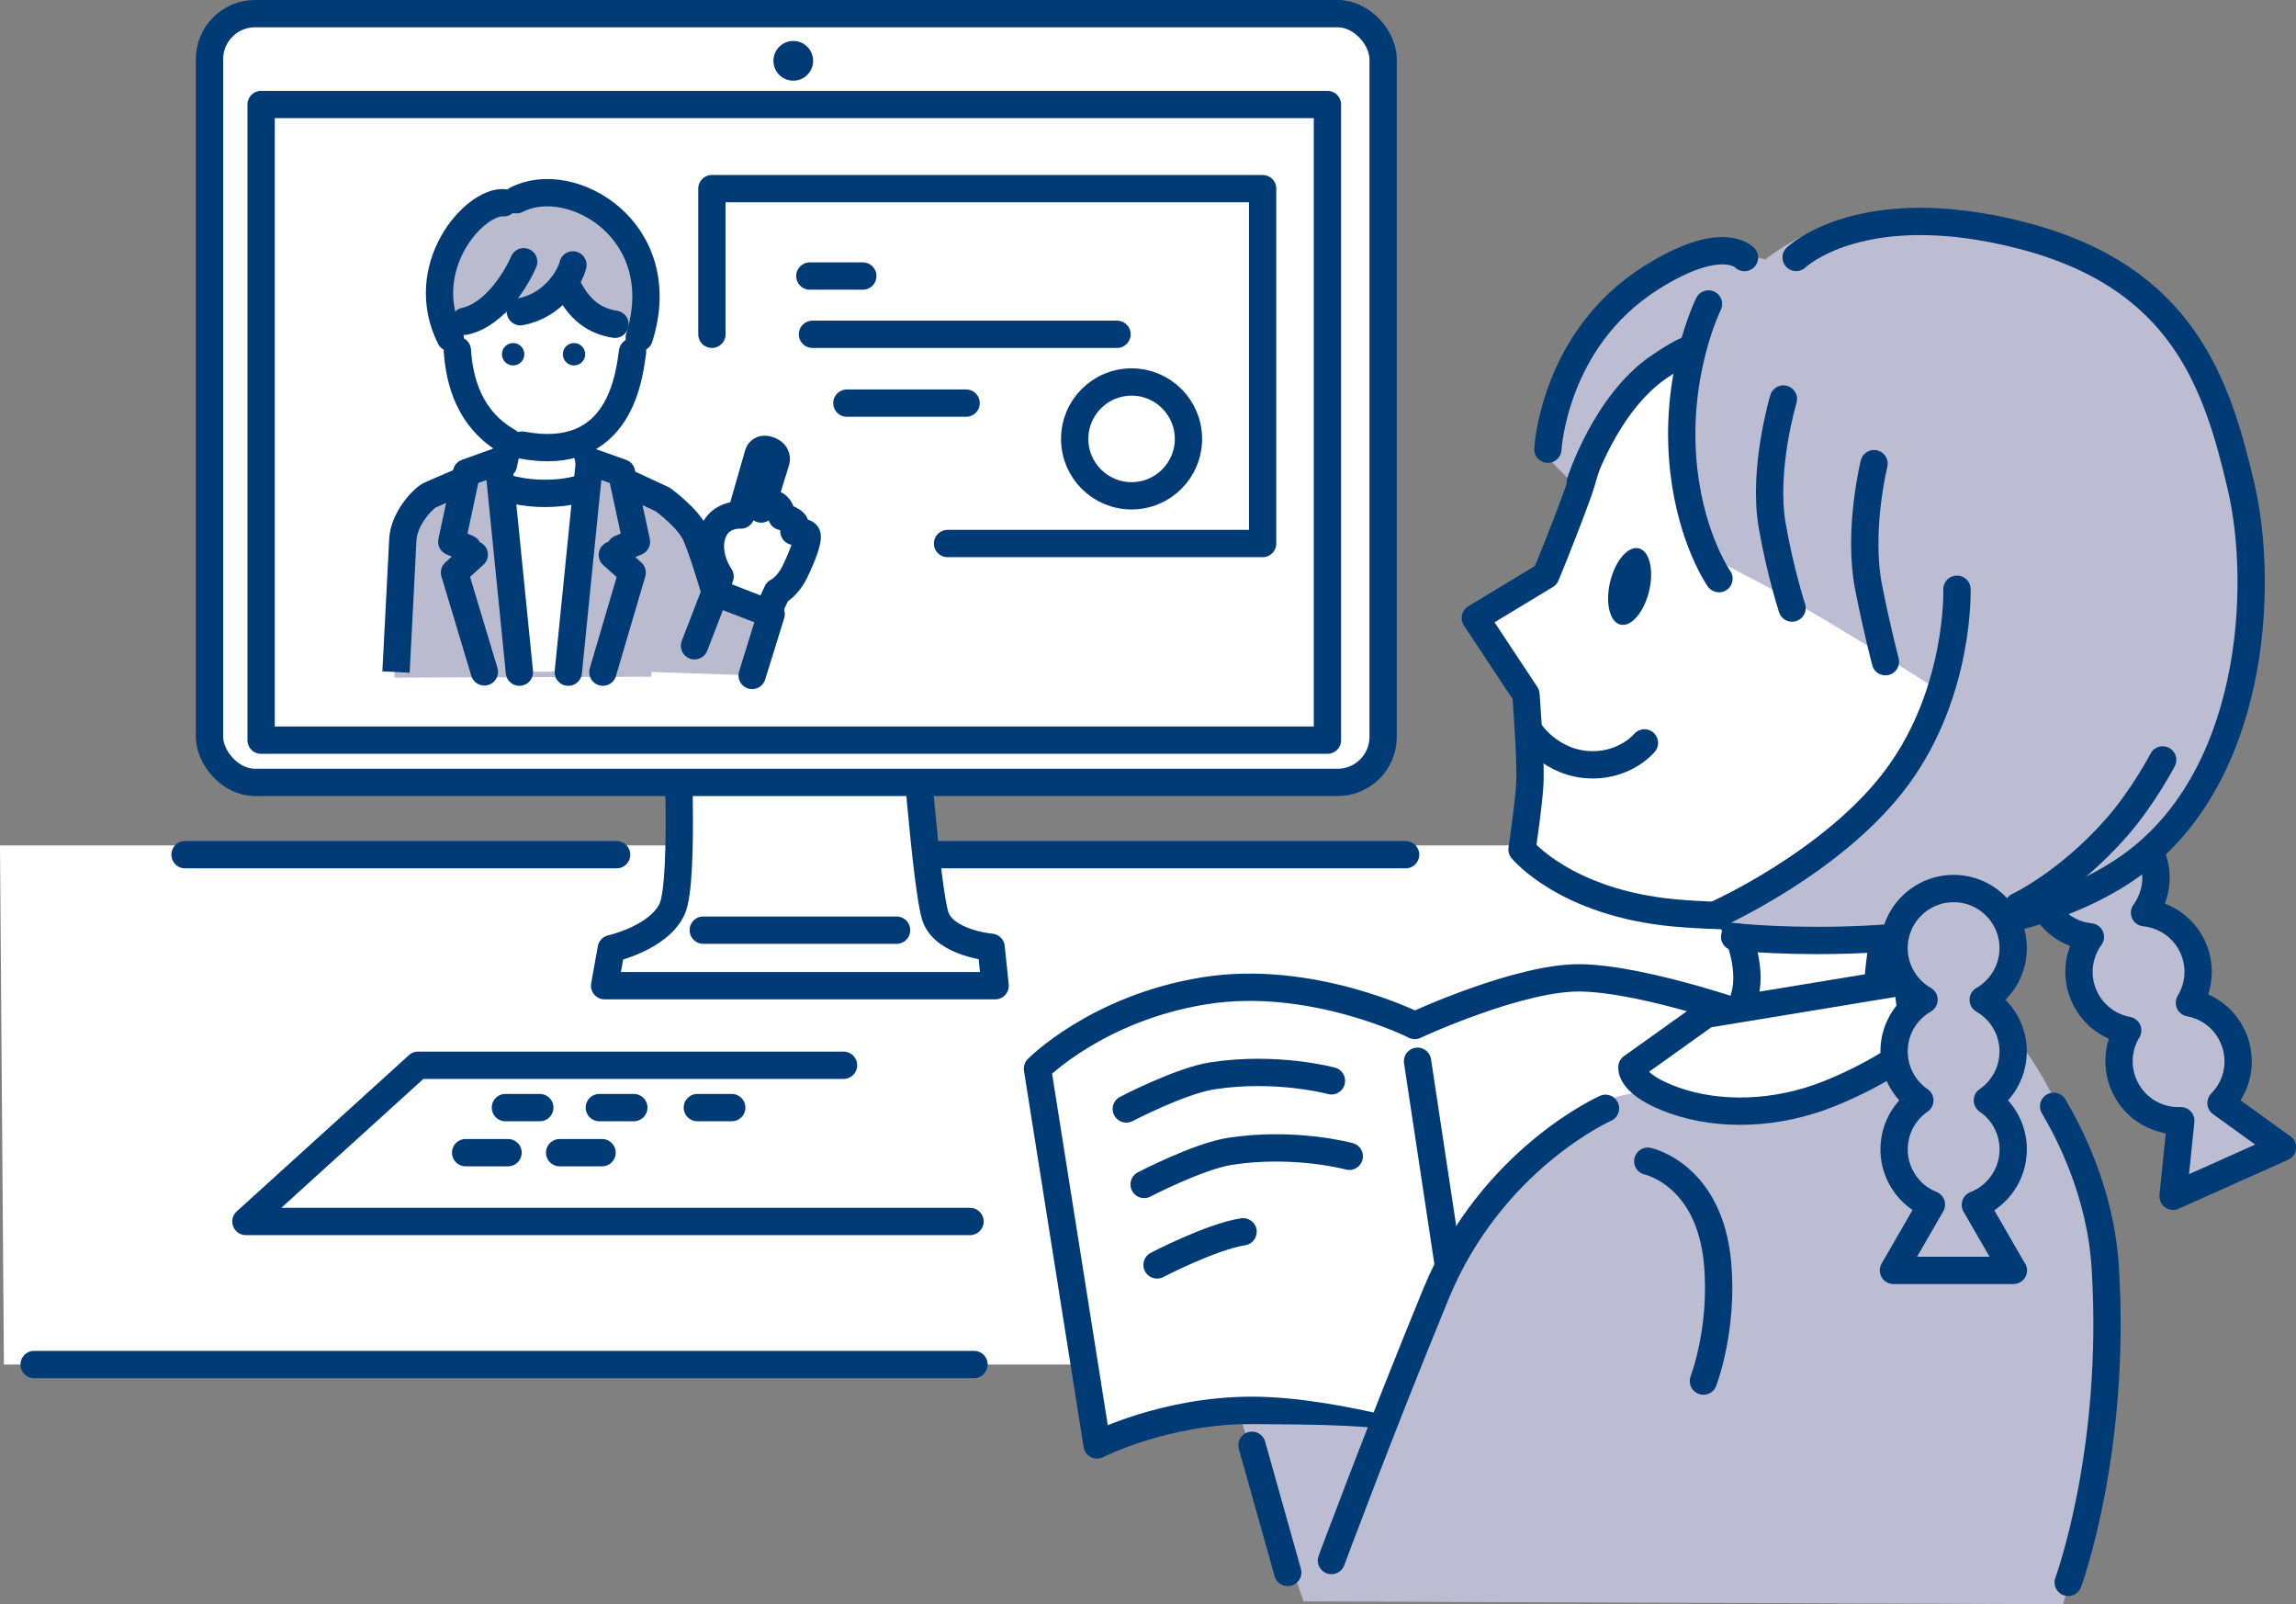 <?xml version="1.0" encoding="UTF-8"?><svg xmlns="http://www.w3.org/2000/svg" viewBox="0 0 252.27 176.21"><rect x="0" y="0" width="252.27" height="176.21" fill="#808080" stroke="none"/><defs><style>.h{stroke-miterlimit:10;}.h,.i,.j,.k,.l{stroke:#003b76;}.h,.i,.k,.l{stroke-width:3px;}.h,.j,.l{fill:none;}.m,.i{fill:#bcbdd2;}.i,.j,.k,.l{stroke-linecap:round;stroke-linejoin:round;}.j{stroke-width:2px;}.n,.k{fill:#fff;}.o{fill:#babbcf;}.p{fill:#003b76;}</style></defs><g id="a"><polygon class="n" points="203.6 149.88 .43 149.88 0 92.86 203.6 92.86 203.6 149.88"/></g><g id="b"><path class="k" d="M155.45,112.63s-11.35-5.7-23.13-3.8c-11.78,1.9-18.33,8.55-18.33,8.55l6.55,41.33s7.42-3.8,17.02-3.8,22.69,4.28,22.69,4.28c0,0,12.22-5.23,21.38-5.7s17.45,1.27,17.45,1.27l-5.82-42.76s-12.22-4.43-19.49-4.59c-6.77-.15-18.33,5.23-18.33,5.23Z"/><line class="l" x1="155.75" y1="116.57" x2="159.53" y2="141.59"/></g><g id="c"><path class="m" d="M161.56,137c-2.34,4.97-5.99,12.72-9.42,19.99-4.38-.69-15.62-.53-15.62-.53l6.71,19.44,83.45.31s7.75-26.07,4.91-38.29c-3.77-16.24-9.82-25.62-14.18-27.01s-9.89-1.39-9.89-1.39l1.6,5.25s2.04.62-6.11,3.71-17.6,1.54-17.6,1.54c0,0-6.91-1.46-13.6,3.18"/></g><g id="d"><path class="k" d="M189.78,100.06s4.22,7.13.87,11.49-8.58,7.56-8.58,7.56c0,0,9.02,3.05,16.15.58s10.47-5.38,10.47-5.38c0,0-2.62-2.33-2.33-6.69s1.89-11.35,1.89-11.35l-18.47,3.78Z"/><path class="k" d="M178.58,41.15c-2.73,3.07-4.14,10.07-5.24,13.09-1.75,4.8-3.49,8.95-3.49,8.95l-7.75,4.69,5.56,8.4s.54,6.77.44,9.6c-.07,2.04-.87,7.42-.87,7.42,0,0,4.8,5.89,16.8,6.98,12,1.09,35.35-.44,43.64-3.49s17.67-8.94,17.67-29.02-7.93-32.15-16-35.85-28.69-4.4-36.87.07c-9,4.92-12.29,7.36-13.89,9.16Z"/><path class="k" d="M209.56,107.77l-22.11,3.64-8.15,5.82s-.29,1.89,4.65,3.64,11.2,1.6,17.02-.73,9.45-5.24,9.45-5.24l-.87-7.13Z"/><path class="i" d="M250.77,126.03l-6.74-4.87c.52-.53.97-1.16,1.3-1.88,1.49-3.29.03-7.17-3.26-8.66-.49-.22-1-.37-1.51-.47,1.01-1.66,1.27-3.74.54-5.7-.91-2.41-3.08-3.96-5.47-4.2,1.25-1.72,1.64-4.02.83-6.15-1.27-3.38-5.05-5.09-8.43-3.82s-5.09,5.05-3.82,8.43c.91,2.41,3.08,3.96,5.47,4.2-1.25,1.72-1.64,4.02-.83,6.15.84,2.22,2.76,3.72,4.93,4.12-.13.22-.26.45-.37.69-1.49,3.29-.03,7.17,3.26,8.66.95.43,1.96.61,2.94.57l-.85,8.3,12.03-5.38Z"/></g><g id="e"><path class="m" d="M193.94,28.5s-7.29-2.73-17.6,7.42c-3.41,3.35-7.17,9.52-7.14,13.31,1.75,2.11,3.49,3.71,3.49,3.71,0,0,2.22-8.82,8.73-12,2.68-1.31,4.69-1.2,4.69-1.2,0,0-2.05,13.15.25,20.65,5.78,2.98,8.21,4.22,10.65,5.64,4.8,2.79,10.69,6.44,10.69,6.44l5.35,3.38s-2.37,9.82-9.02,14.84c-3.98,3-11.38,6.87-14.65,7.64-1.05,1.45-1.35,2.69-1.35,2.69,0,0,20.29,3.42,32.52.15,12.24-3.27,21.68-11.78,25.12-24.22,3.43-12.44-.64-37.53-10.73-45.38-10.09-7.85-19.51-8.27-28.98-7.85-6.58.29-12.02,4.8-12.02,4.8Z"/></g><g id="f"><ellipse class="p" cx="179.05" cy="64.42" rx="4.31" ry="2.2" transform="translate(74.53 223.43) rotate(-76.47)"/><path class="l" d="M168.34,80.7s2.65,3.73,7.47,3.27c3.19-.31,4.87-2.37,4.87-2.37"/><path class="l" d="M187.72,33.39s-3.92,7.86-2.71,18.35c.88,7.6,3.86,11.82,3.86,11.82"/><path class="l" d="M215.02,64.72s.36,11.18-6.52,20.56c-6.88,9.38-20.03,15.22-20.03,15.22"/><path class="l" d="M170.07,49.34s.62-12,11.24-18.76c7.91-5.04,10.36-2.29,10.36-2.29"/><path class="l" d="M197.35,28.28s7.2-6.98,24.87-2.4c17.67,4.58,21.38,16.36,24,27.49s1.53,32.51-12.65,42.11-38.84,7.85-42.98,7.42"/><path class="l" d="M173.64,52.94s2.76-8.65,8.65-12.65c3.18-2.16,3.49-1.89,3.49-1.89"/><path class="l" d="M176.4,121.74s-12.51,5.53-18.62,20.36c-6.11,14.84-11.49,29.31-11.49,29.31"/><path class="l" d="M181.05,127.55s6.8,1.42,7.67,11.24c.64,7.24-1.56,12.91-1.56,12.91"/><path class="l" d="M225.64,121.52c1.58,2.67,5.15,9.34,5.67,17.67,1.27,20.22-4.07,34.62-4.07,34.62"/><path class="i" d="M221.2,139.54l-4.16-7.2c.7-.27,1.36-.66,1.95-1.19,2.71-2.4,2.96-6.53.56-9.24-.36-.41-.76-.75-1.19-1.04,1.6-1.1,2.69-2.9,2.82-4.98.16-2.57-1.19-4.87-3.28-6.07,1.84-1.06,3.14-2.99,3.28-5.28.22-3.61-2.53-6.71-6.13-6.93s-6.71,2.53-6.93,6.13c-.16,2.57,1.19,4.87,3.28,6.07-1.84,1.06-3.14,2.99-3.28,5.28-.14,2.37,1,4.52,2.82,5.78-.21.15-.42.31-.62.48-2.71,2.4-2.96,6.53-.56,9.24.69.78,1.54,1.36,2.45,1.72l-4.17,7.23h13.18Z"/><path class="l" d="M237.62,83.47s-2.12,4.07-5.07,7.43c-5.39,6.13-10.8,8.64-10.8,8.64"/><path class="l" d="M195.95,43.83s-2.31,7.7-1.23,13.91c.87,5.02,2.18,9.05,2.18,9.05"/><path class="l" d="M123.75,121.81s5.96-3.1,9.45-3.64c7.09-1.09,13.09.55,13.09.55"/><path class="l" d="M125.71,130.1s5.96-3.1,9.45-3.64c7.09-1.09,13.09.55,13.09.55"/><path class="l" d="M127.13,138.94s5.96-3.1,9.45-3.64"/><line class="l" x1="137.56" y1="158.75" x2="141.49" y2="172.72"/><path class="l" d="M205.91,50.93s-1.82,7.32-.6,13.57c.87,4.47,1.85,8.18,1.85,8.18"/></g><g id="g"><path class="k" d="M74.29,78.17s1.02,18.47-.44,21.67-6.69,4.36-6.69,4.36l-.73,4.07h42.91l-.44-4.22s-5.09-.44-6.11-3.35-2.47-22.55-2.47-22.55h-26.04Z"/><rect class="k" x="23.02" y="1.5" width="128.95" height="84.44" rx="5" ry="5"/><rect class="l" x="28.69" y="11.48" width="117.16" height="69.82"/><path class="o" d="M71.54,74.33s1.1-10.67,1.28-13.69c.13-2.34.54-4.82-.17-5.16s-5.1-2.38-6.22-2.88c0,0-1.75,2.27-6.76,2.27s-7.05-2.27-7.05-2.27c-1.12.49-4.88,2.07-5.59,2.41s-2.84,2.55-2.95,4.88-.75,14.54-.75,14.54"/><path class="o" d="M71.73,73.72s1.1-10.67,1.28-13.69c.13-2.34.54-4.82-.17-5.16s-5.1-2.38-6.22-2.88c0,0-1.75,2.27-6.76,2.27s-7.05-2.27-7.05-2.27c-1.12.49-4.88,2.07-5.59,2.41s-2.84,2.55-2.95,4.88-.75,14.54-.75,14.54"/><circle class="p" cx="87.16" cy="6.68" r="2.18"/><line class="l" x1="20.33" y1="93.88" x2="67.75" y2="93.88"/><line class="l" x1="102.36" y1="93.88" x2="154.44" y2="93.88"/><line class="l" x1="77.27" y1="102.17" x2="98.51" y2="102.17"/><line class="l" x1="3.75" y1="149.88" x2="107.02" y2="149.88"/><polyline class="l" points="106.58 134.17 105.9 134.17 27.02 134.17 45.94 117.01 92.68 117.01"/><line class="l" x1="55.53" y1="121.66" x2="59.31" y2="121.66"/><line class="l" x1="51.16" y1="126.61" x2="55.82" y2="126.61"/><line class="l" x1="65.85" y1="121.66" x2="69.64" y2="121.66"/><line class="l" x1="61.49" y1="126.61" x2="66.15" y2="126.61"/><line class="l" x1="76.62" y1="121.66" x2="80.4" y2="121.66"/><path class="k" d="M81.39,56.57l1.94-6.75s.2-.72,1.18-.36c.97.36.77,1.13.77,1.13l-1.64,5.32s.92-.87,1.59-.46c.67.41.67,1.28.67,1.28,0,0,.72.2,1.23.56.51.36.1,1.07.1,1.07,0,0,1.02-.05,1.38.31.36.36-.46,2.46-1.28,4.14s-1.94,2.2-1.94,2.2l-1.23,2.66-5.68-2.46.64-1.89s-1.61-2.25-.87-4.6,3.15-2.15,3.15-2.15Z"/><path class="o" d="M72.83,54.87s2.78,2.03,3.6,3.83,2.15,6.38,2.15,6.38l6.15,2.38-2.09,6.73-11.71-.41,1.91-18.9Z"/><path class="l" d="M72.83,54.87s2.78,2.03,3.6,3.83c.81,1.8,2.15,6.38,2.15,6.38l6.15,2.38-2.09,6.73"/><path class="o" d="M56.08,22.61c-3.98-1.7-11.53,8.47-6.07,15.8,2.61,0,19.71,0,19.71,0,5.26-9.97-5.34-21.13-13.64-15.8Z"/><path class="n" d="M69.06,35.91c.06.86.62,1.55.62,1.55.95-.52,2.17-1.91,2.08.96-.03,1.44-1.04,2.6-2.62,2.47-.26.88-1.22,6.32-5.27,7.61.05.56.36,2.58.36,2.58l3.05.87-7.47,5.67-7.45-5.72,2.89-.83.53-2.51c-3-1.46-4.91-5.32-5.36-7.4-3.57-.16-3.2-6.72-.13-3.79-.02-.65.46-2.08.46-2.08.7-.15,2.91-.7,6.2-.97,1.88-.45,3.73-1.39,5.23-2.82,3.02,4.04,4.99,4.24,6.86,4.41Z"/><path class="l" d="M69.5,38.65c-.37,2.57-1.33,12.28-12.13,10.24"/><path class="l" d="M50.25,38.48c.23,3.41,1.31,7.59,5.6,10.04-.08.41-.53,2.51-.53,2.51"/><line class="j" x1="63.74" y1="48.53" x2="64.29" y2="51.03"/><path class="l" d="M55.36,22.27c-3.24-.23-9.73,7.09-5.89,14.82"/><path class="l" d="M56.75,21.94c5.97-3.11,17.2,3.36,13.49,15.15"/><path class="l" d="M67.57,35.62c-2.09-.34-3.93-1.4-5.37-4.49"/><path class="l" d="M62.95,29.1c-.3,1.36-2.23,4.51-5.77,5.14"/><path class="l" d="M57.54,28.75c-.58,1.39-2.95,5.76-6.47,6.54"/><circle class="p" cx="63.07" cy="38.91" r="1.23"/><path class="h" d="M72.66,54.79c-1.07-.5-5-2.33-6.05-2.8,0,0-1.75,2.27-6.76,2.27s-7.05-2.27-7.05-2.27c-1.12.49-4.88,2.07-5.59,2.41s-2.84,2.55-2.95,4.88-.75,14.54-.75,14.54"/><path class="n" d="M62.56,73.75l3.74-21.19c-4.33,1.81-8.72,1.85-13.18.08l4.01,21.15,5.43-.03Z"/><path class="l" d="M66.44,52.85c-4.34,1.79-8.73,1.8-13.18,0"/><polygon class="o" points="63.18 74.16 65.92 51.36 68.97 52.57 70.58 60.03 67.56 61.22 70.35 63.18 66.23 74.16 63.18 74.16"/><polyline class="l" points="62.44 73.83 64.77 50.67 68.29 51.92 69.93 59.51 68.16 60.25"/><polyline class="l" points="67.28 60.95 69.46 62.9 66.24 73.83"/><polygon class="o" points="57.39 73.79 55.02 51 52.54 52.23 51.27 59.7 53.74 60.87 51.47 62.84 54.9 73.8 57.39 73.79"/><polyline class="l" points="57.07 73.83 54.75 50.67 51.26 51.92 49.64 59.51 51.39 60.25"/><polyline class="l" points="52.11 60.92 49.94 62.89 53.22 73.8"/><line class="l" x1="78.57" y1="65.08" x2="76.31" y2="70.93"/><circle class="p" cx="56.38" cy="38.91" r="1.23"/><polyline class="l" points="78.22 36.72 78.22 20.72 138.73 20.72 138.73 59.7 104.11 59.7"/><line class="l" x1="88.98" y1="30.32" x2="94.8" y2="30.32"/><line class="l" x1="89.27" y1="36.72" x2="122.73" y2="36.72"/><line class="l" x1="93.05" y1="44.28" x2="106.15" y2="44.28"/><circle class="l" cx="124.33" cy="48.21" r="6.25"/></g></svg>